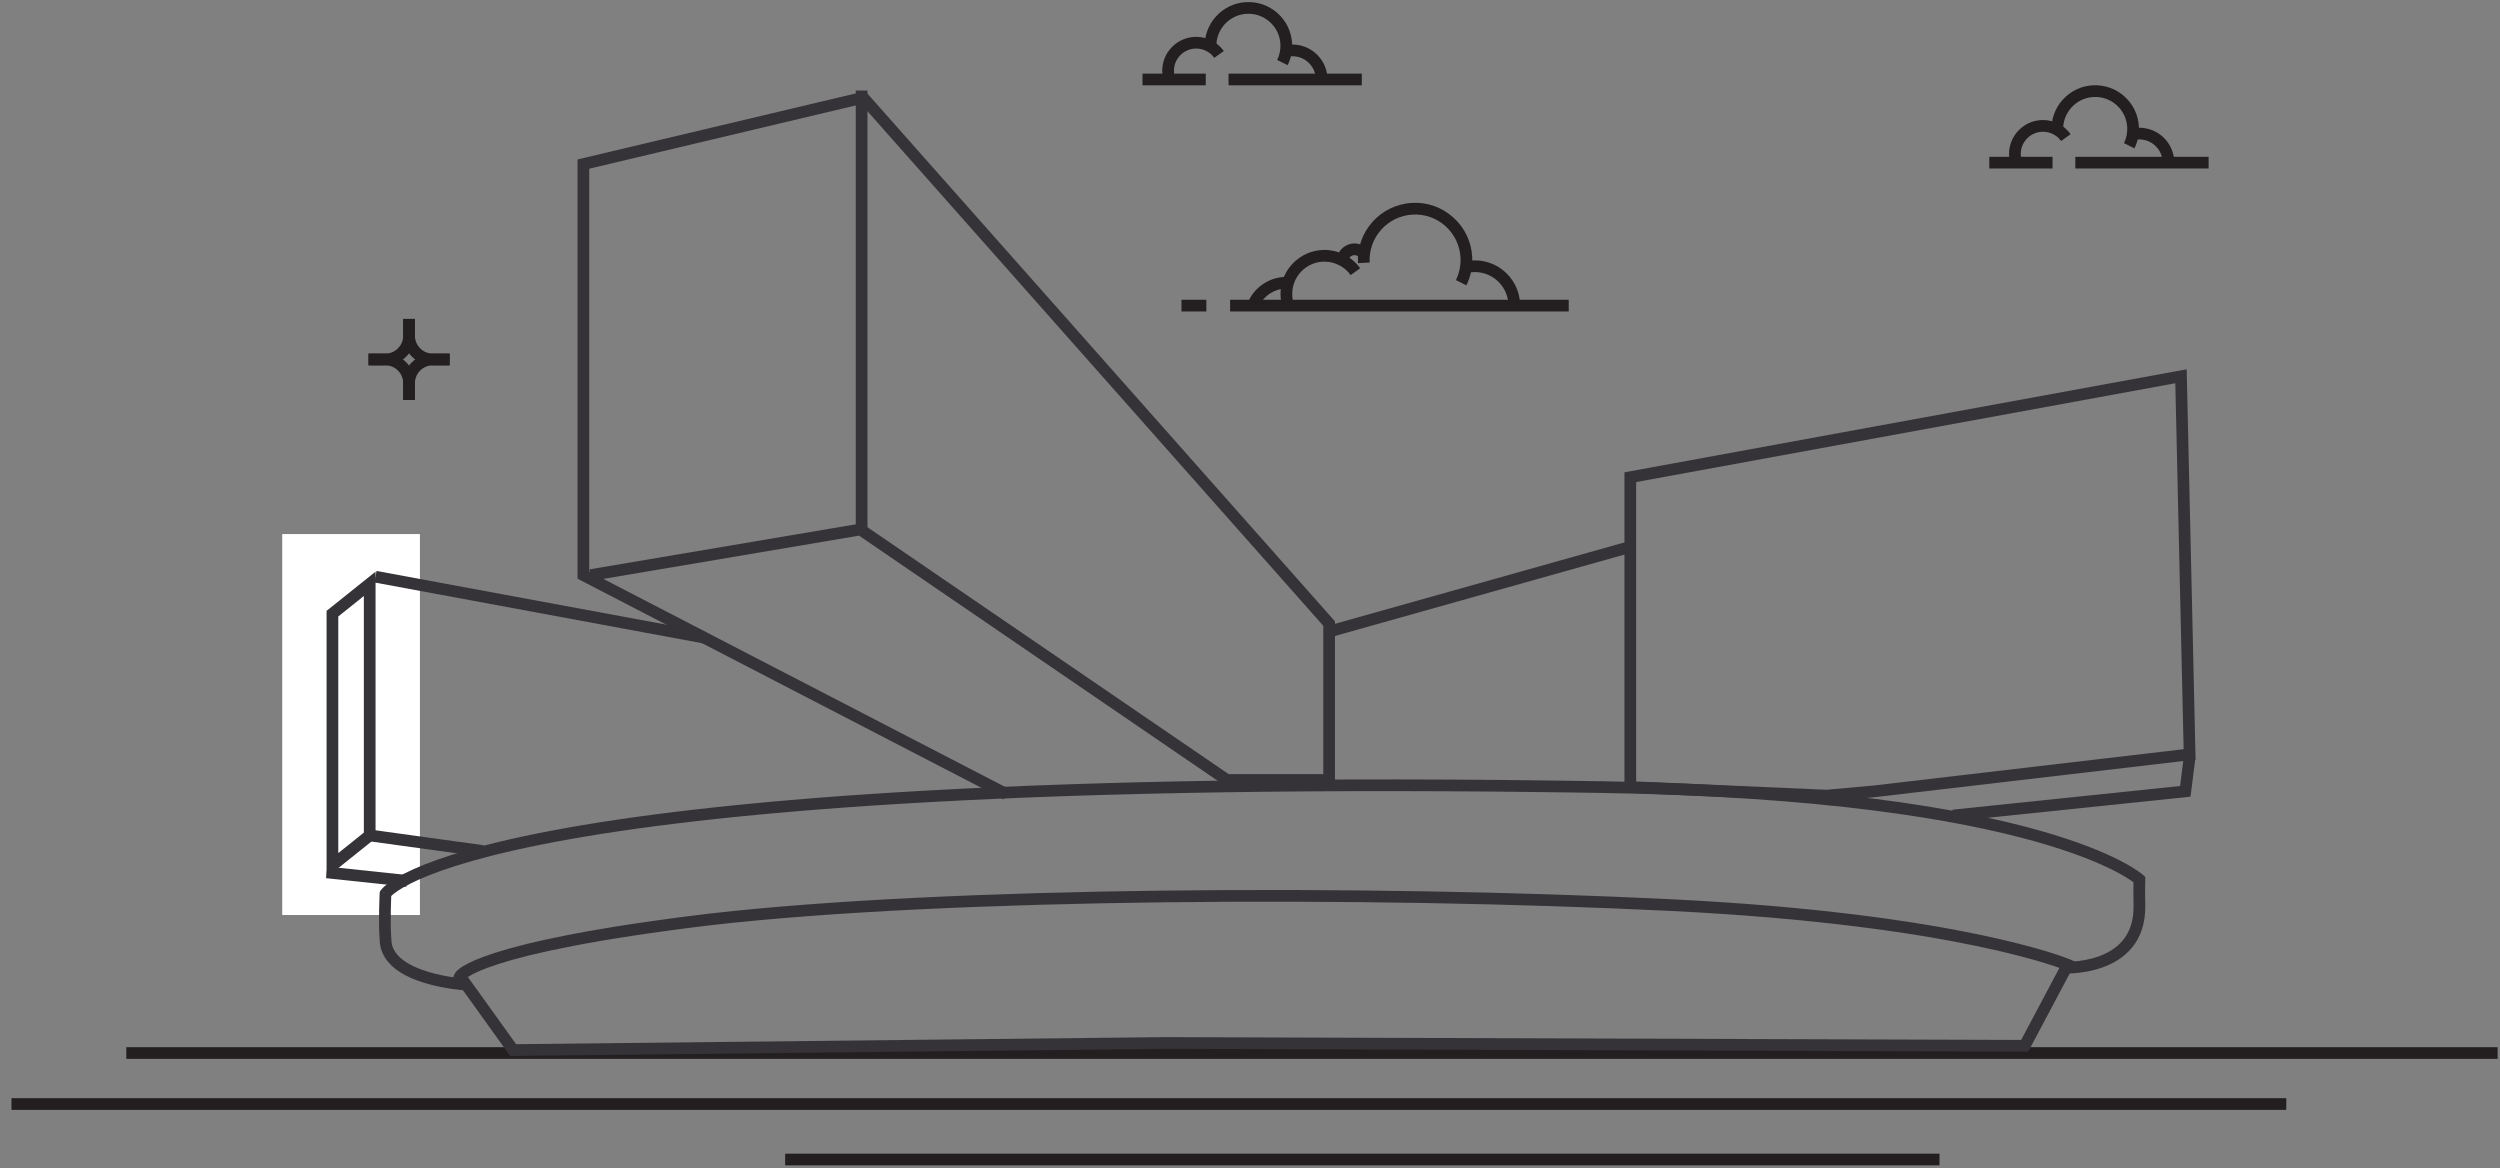 <?xml version="1.0" encoding="UTF-8" standalone="no"?>
<svg width="122px" height="57px" viewBox="0 0 122 57" version="1.1" xmlns="http://www.w3.org/2000/svg" xmlns:xlink="http://www.w3.org/1999/xlink">
    <rect x="0" y="0" width="122" height="57" fill="#808080" stroke="none"/>
    <!-- Generator: Sketch 50.2 (55047) - http://www.bohemiancoding.com/sketch -->
    <title>sko</title>
    <desc>Created with Sketch.</desc>
    <defs></defs>
    <g id="Page-1" stroke="none" stroke-width="1" fill="none" fill-rule="evenodd">
        <g id="5" transform="translate(-183, -577)">
            <g id="sko" transform="translate(183.354, 576.34)">
                <polygon id="Fill-1" fill="#231F20" points="5.81 52.333 121.53 52.333 121.53 51.762 5.81 51.762"></polygon>
                <polygon id="Fill-1-Copy" fill="#231F20" points="37.961 57.53 94.294 57.53 94.294 56.959 37.961 56.959"></polygon>
                <polygon id="Fill-244" fill="#231F20" points="0.206 54.822 111.216 54.822 111.216 54.251 0.206 54.251"></polygon>
                <g id="Group" transform="translate(13.419, 4.936)">
                    <polygon id="Shape" fill="#FFFFFF" fill-rule="nonzero" points="6.719 21.786 0 21.786 0 40.377 6.719 40.377"></polygon>
                    <path d="M4.554,23.62 L4.554,36.63 L2.164,38.544 L2.164,25.533 L4.554,23.62 Z M2.735,25.808 L2.735,37.355 L3.983,36.355 L3.983,24.808 L2.735,25.808 Z" id="Shape" fill="#353337"></path>
                    <polygon id="Shape" fill="#353337" points="20.593 27.131 4.497 24.148 4.601 23.586 20.697 26.569"></polygon>
                    <polygon id="Shape" fill="#353337" points="6.058 38.996 2.139 38.58 2.199 38.012 6.119 38.428"></polygon>
                    <polygon id="Shape" fill="#353337" points="9.759 37.538 4.23 36.775 4.308 36.209 9.837 36.973"></polygon>
                    <path d="M28.452,0.172 L51.374,26.046 L51.374,34.072 L46.009,34.072 L28.147,21.863 L15.671,23.974 L35.473,34.227 L35.211,34.734 L14.411,23.965 L14.411,3.505 L28.452,0.172 Z M15.017,23.635 L14.995,23.509 L28.279,21.261 L46.186,33.501 L50.803,33.501 L50.803,26.263 L28.252,0.806 L14.982,3.957 L14.982,23.617 L15.017,23.635 Z" id="Shape" fill="#353337"></path>
                    <polygon id="Shape" fill="#353337" points="27.989 21.786 27.989 0.142 28.56 0.142 28.56 21.786"></polygon>
                    <polygon id="Shape" fill="#353337" points="65.863 22.685 51.306 26.778 51.152 26.228 65.708 22.135"></polygon>
                    <path d="M92.937,13.745 L93.371,32.792 L77.709,34.627 L75.38,34.836 L65.5,34.407 L65.5,18.773 L92.937,13.745 Z M66.071,19.249 L66.071,33.86 L75.367,34.264 L77.653,34.058 L92.788,32.285 L92.382,14.427 L66.071,19.249 Z" id="Shape" fill="#353337"></path>
                    <polygon id="Shape" fill="#353337" points="92.615 34.081 92.796 32.641 93.363 32.713 93.125 34.602 81.562 35.805 81.503 35.237"></polygon>
                    <path d="M5.32,39.449 C5.319,39.484 5.317,39.527 5.315,39.577 C5.309,39.719 5.303,39.917 5.299,40.14 C5.29,40.589 5.29,41.132 5.324,41.533 L5.325,41.544 L5.325,41.556 C5.325,41.95 5.515,42.266 5.842,42.53 C6.175,42.799 6.634,43.001 7.117,43.148 C7.596,43.293 8.079,43.38 8.444,43.429 C8.626,43.454 8.777,43.47 8.882,43.479 C8.935,43.484 8.976,43.487 9.003,43.489 L9.034,43.491 L9.042,43.491 L9.043,43.491 C9.043,43.491 9.043,43.491 9.029,43.776 C9.014,44.061 9.014,44.061 9.013,44.061 L9.012,44.061 L9.01,44.061 L9,44.061 C8.992,44.06 8.98,44.059 8.964,44.058 C8.933,44.056 8.889,44.053 8.832,44.048 C8.719,44.038 8.559,44.021 8.367,43.995 C7.984,43.943 7.469,43.852 6.951,43.694 C6.436,43.537 5.898,43.309 5.483,42.974 C5.065,42.636 4.758,42.175 4.754,41.569 C4.719,41.138 4.719,40.577 4.728,40.129 C4.732,39.901 4.739,39.7 4.744,39.556 C4.747,39.483 4.749,39.425 4.751,39.385 L4.753,39.339 L4.754,39.327 L4.754,39.323 L5.039,39.337 C4.8,39.181 4.801,39.18 4.801,39.179 L4.802,39.177 L4.805,39.174 L4.811,39.165 C4.816,39.158 4.822,39.15 4.83,39.141 C4.844,39.122 4.865,39.099 4.891,39.071 C4.945,39.015 5.026,38.94 5.145,38.849 C5.383,38.669 5.774,38.424 6.408,38.139 C7.674,37.569 9.925,36.83 13.896,36.122 C21.837,34.706 36.694,33.405 64.39,33.848 C75.254,34.022 81.841,35.151 85.721,36.244 C87.661,36.79 88.926,37.328 89.711,37.733 C90.104,37.936 90.377,38.106 90.554,38.228 C90.642,38.289 90.707,38.338 90.751,38.372 C90.772,38.39 90.79,38.403 90.801,38.413 C90.807,38.419 90.812,38.423 90.815,38.426 L90.82,38.43 L90.822,38.431 L90.822,38.432 C90.822,38.432 90.823,38.432 90.63,38.643 L90.823,38.432 L90.919,38.521 L90.915,38.651 L90.795,38.648 C90.915,38.651 90.915,38.651 90.915,38.651 L90.915,38.653 L90.915,38.658 L90.915,38.678 C90.914,38.696 90.913,38.722 90.913,38.756 C90.911,38.824 90.91,38.92 90.909,39.036 C90.907,39.268 90.907,39.576 90.916,39.883 L90.916,39.886 C90.935,40.778 90.685,41.453 90.281,41.953 C89.88,42.448 89.346,42.75 88.828,42.935 C88.31,43.12 87.795,43.193 87.413,43.22 C87.221,43.234 87.06,43.236 86.946,43.235 C86.89,43.234 86.845,43.233 86.813,43.231 C86.797,43.231 86.785,43.23 86.776,43.23 L86.766,43.229 L86.763,43.229 L86.761,43.229 C86.761,43.229 86.761,43.229 86.781,42.944 C86.801,42.659 86.801,42.659 86.801,42.659 L86.803,42.659 L86.809,42.659 C86.815,42.66 86.824,42.66 86.837,42.661 C86.863,42.662 86.902,42.663 86.952,42.664 C87.053,42.665 87.198,42.663 87.372,42.65 C87.723,42.625 88.183,42.559 88.636,42.397 C89.089,42.236 89.522,41.983 89.837,41.594 C90.147,41.209 90.361,40.67 90.345,39.899 C90.336,39.583 90.336,39.267 90.338,39.031 C90.338,38.93 90.34,38.844 90.341,38.778 C90.312,38.756 90.275,38.729 90.231,38.699 C90.074,38.591 89.822,38.434 89.449,38.241 C88.703,37.855 87.475,37.331 85.566,36.793 C81.747,35.718 75.212,34.592 64.381,34.419 C36.7,33.977 21.884,35.278 13.996,36.684 C10.052,37.388 7.85,38.116 6.642,38.659 C6.038,38.931 5.687,39.155 5.491,39.304 C5.408,39.367 5.354,39.416 5.32,39.449 Z M5.039,39.337 L4.8,39.181 L4.758,39.245 L4.754,39.323 L5.039,39.337 Z" id="Shape" fill="#353337"></path>
                    <path d="M67.731,40.177 C52.831,39.446 32.484,39.554 20.959,40.869 C15.193,41.562 12.152,42.253 10.559,42.765 C9.762,43.021 9.337,43.229 9.118,43.365 C9.096,43.378 9.077,43.39 9.06,43.402 L11.413,46.68 L43.111,46.335 L84.86,46.473 L86.726,42.957 C86.56,42.898 86.322,42.817 86.005,42.72 C85.301,42.504 84.212,42.207 82.681,41.888 C79.618,41.25 74.786,40.523 67.731,40.177 Z M87.13,42.805 L87.242,42.542 L87.529,42.664 L85.203,47.045 L43.11,46.906 L11.122,47.255 L8.345,43.386 L8.423,43.232 L8.678,43.36 C8.423,43.232 8.424,43.231 8.424,43.23 L8.425,43.228 L8.427,43.225 L8.43,43.219 C8.433,43.214 8.436,43.209 8.439,43.204 C8.445,43.194 8.452,43.183 8.461,43.172 C8.479,43.149 8.501,43.123 8.532,43.093 C8.591,43.035 8.681,42.963 8.818,42.879 C9.091,42.711 9.562,42.485 10.384,42.221 C12.028,41.693 15.11,40.996 20.891,40.302 L20.893,40.302 C32.463,38.981 52.845,38.875 67.759,39.606 C74.84,39.954 79.702,40.684 82.797,41.329 C84.345,41.652 85.452,41.953 86.173,42.174 C86.534,42.285 86.799,42.376 86.974,42.44 C87.062,42.472 87.128,42.497 87.172,42.514 C87.194,42.523 87.211,42.53 87.223,42.534 L87.236,42.54 L87.24,42.541 L87.242,42.542 C87.242,42.542 87.242,42.542 87.13,42.805 Z" id="Shape" fill="#353337"></path>
                </g>
                <g id="Group" transform="translate(96.465, 4.427)" fill="#231F20">
                    <path d="M7.342,3.473 C7.505,3.144 7.58,2.777 7.559,2.41 C7.528,1.84 7.277,1.317 6.852,0.937 C6.427,0.556 5.879,0.367 5.31,0.396 C4.741,0.427 4.218,0.678 3.837,1.104 C3.457,1.528 3.265,2.075 3.297,2.645 L3.866,2.614 C3.819,1.753 4.48,1.013 5.341,0.966 C5.76,0.944 6.16,1.084 6.471,1.362 C6.782,1.641 6.966,2.024 6.989,2.441 C7.004,2.71 6.949,2.979 6.831,3.22 L7.342,3.473 Z" id="Fill-123"></path>
                    <path d="M8.716,4.171 L9.287,4.171 C9.287,3.231 8.521,2.466 7.581,2.466 C7.458,2.466 7.335,2.479 7.217,2.504 L7.338,3.062 C7.417,3.045 7.499,3.037 7.581,3.037 C8.207,3.037 8.716,3.545 8.716,4.171" id="Fill-124"></path>
                    <polygon id="Fill-125" points="4.458 4.456 10.961 4.456 10.961 3.885 4.458 3.885"></polygon>
                    <polygon id="Fill-126" points="0.259 4.456 3.346 4.456 3.346 3.885 0.259 3.885"></polygon>
                    <path d="M2.88,2.661 C3.229,2.661 3.559,2.83 3.763,3.114 L4.227,2.781 C3.916,2.348 3.413,2.09 2.88,2.09 C1.966,2.09 1.222,2.833 1.222,3.747 C1.222,3.921 1.249,4.094 1.303,4.259 L1.846,4.083 C1.811,3.975 1.793,3.862 1.793,3.747 C1.793,3.148 2.281,2.661 2.88,2.661" id="Fill-127"></path>
                </g>
                <g id="Group-Copy" transform="translate(55.141, 0.368)" fill="#231F20">
                    <path d="M7.342,3.473 C7.505,3.144 7.58,2.777 7.559,2.41 C7.528,1.84 7.277,1.317 6.852,0.937 C6.427,0.556 5.879,0.367 5.31,0.396 C4.741,0.427 4.218,0.678 3.837,1.104 C3.457,1.528 3.265,2.075 3.297,2.645 L3.866,2.614 C3.819,1.753 4.48,1.013 5.341,0.966 C5.76,0.944 6.16,1.084 6.471,1.362 C6.782,1.641 6.966,2.024 6.989,2.441 C7.004,2.71 6.949,2.979 6.831,3.22 L7.342,3.473 Z" id="Fill-123"></path>
                    <path d="M8.716,4.171 L9.287,4.171 C9.287,3.231 8.521,2.466 7.581,2.466 C7.458,2.466 7.335,2.479 7.217,2.504 L7.338,3.062 C7.417,3.045 7.499,3.037 7.581,3.037 C8.207,3.037 8.716,3.545 8.716,4.171" id="Fill-124"></path>
                    <polygon id="Fill-125" points="4.458 4.456 10.961 4.456 10.961 3.885 4.458 3.885"></polygon>
                    <polygon id="Fill-126" points="0.259 4.456 3.346 4.456 3.346 3.885 0.259 3.885"></polygon>
                    <path d="M2.88,2.661 C3.229,2.661 3.559,2.83 3.763,3.114 L4.227,2.781 C3.916,2.348 3.413,2.09 2.88,2.09 C1.966,2.09 1.222,2.833 1.222,3.747 C1.222,3.921 1.249,4.094 1.303,4.259 L1.846,4.083 C1.811,3.975 1.793,3.862 1.793,3.747 C1.793,3.148 2.281,2.661 2.88,2.661" id="Fill-127"></path>
                </g>
                <g id="Group-2" transform="translate(17.478, 16.078)" fill="#231F20">
                    <path d="M2.416,0.963 L2.416,0.145 L1.845,0.145 L1.845,0.963 C1.845,1.445 1.453,1.838 0.97,1.838 L0.152,1.838 L0.152,2.409 L0.97,2.409 C1.767,2.409 2.416,1.76 2.416,0.963" id="Fill-133"></path>
                    <path d="M1.845,0.145 L1.845,0.963 C1.845,1.76 2.494,2.409 3.291,2.409 L4.109,2.409 L4.109,1.838 L3.291,1.838 C2.808,1.838 2.416,1.445 2.416,0.963 L2.416,0.145 L1.845,0.145 Z" id="Fill-134"></path>
                    <path d="M2.416,4.101 L2.416,3.284 C2.416,2.486 1.767,1.838 0.97,1.838 L0.152,1.838 L0.152,2.409 L0.97,2.409 C1.453,2.409 1.845,2.801 1.845,3.284 L1.845,4.101 L2.416,4.101 Z" id="Fill-135"></path>
                    <path d="M3.291,2.409 L4.108,2.409 L4.108,1.837 L3.291,1.837 C2.494,1.837 1.845,2.486 1.845,3.283 L1.845,4.101 L2.416,4.101 L2.416,3.283 C2.416,2.801 2.808,2.409 3.291,2.409" id="Fill-136"></path>
                </g>
                <g id="Group" transform="translate(56.854, 10.368)" fill="#231F20">
                    <path d="M14.351,4.216 C14.564,3.787 14.661,3.307 14.635,2.827 C14.594,2.082 14.266,1.398 13.71,0.902 C13.154,0.404 12.442,0.149 11.695,0.194 C10.158,0.279 8.977,1.598 9.062,3.134 L9.632,3.103 C9.565,1.881 10.504,0.832 11.726,0.764 C12.318,0.731 12.888,0.931 13.329,1.326 C13.771,1.722 14.032,2.266 14.065,2.859 C14.086,3.24 14.008,3.622 13.84,3.963 L14.351,4.216 Z" id="Fill-116"></path>
                    <path d="M16.403,5.207 L16.974,5.207 C16.974,3.989 15.984,2.998 14.765,2.998 C14.607,2.998 14.448,3.015 14.293,3.048 L14.415,3.606 C14.529,3.581 14.648,3.569 14.765,3.569 C15.669,3.569 16.403,4.303 16.403,5.207" id="Fill-117"></path>
                    <path d="M9.002,2.766 C9.036,2.779 9.065,2.798 9.092,2.822 L9.476,2.399 C9.4,2.33 9.313,2.276 9.218,2.237 C9.002,2.148 8.766,2.151 8.553,2.241 C8.34,2.331 8.174,2.499 8.086,2.714 C8.034,2.843 8.014,2.978 8.025,3.114 L8.594,3.066 C8.59,3.019 8.598,2.973 8.615,2.929 C8.677,2.777 8.849,2.703 9.002,2.766" id="Fill-118"></path>
                    <path d="M5.566,4.375 L5.566,3.804 C4.782,3.804 4.06,4.262 3.724,4.971 L4.241,5.215 C4.482,4.705 5.002,4.375 5.566,4.375" id="Fill-119"></path>
                    <polygon id="Fill-120" points="0.448 5.492 1.662 5.492 1.662 4.921 0.448 4.921"></polygon>
                    <polygon id="Fill-121" points="2.822 5.492 19.345 5.492 19.345 4.921 2.822 4.921"></polygon>
                    <path d="M7.425,3.06 C7.931,3.06 8.409,3.305 8.704,3.716 L9.168,3.383 C8.766,2.823 8.114,2.489 7.425,2.489 C6.243,2.489 5.281,3.451 5.281,4.633 C5.281,4.859 5.316,5.082 5.385,5.296 L5.928,5.119 C5.878,4.962 5.852,4.799 5.852,4.633 C5.852,3.765 6.558,3.06 7.425,3.06" id="Fill-122"></path>
                </g>
            </g>
        </g>
    </g>
</svg>